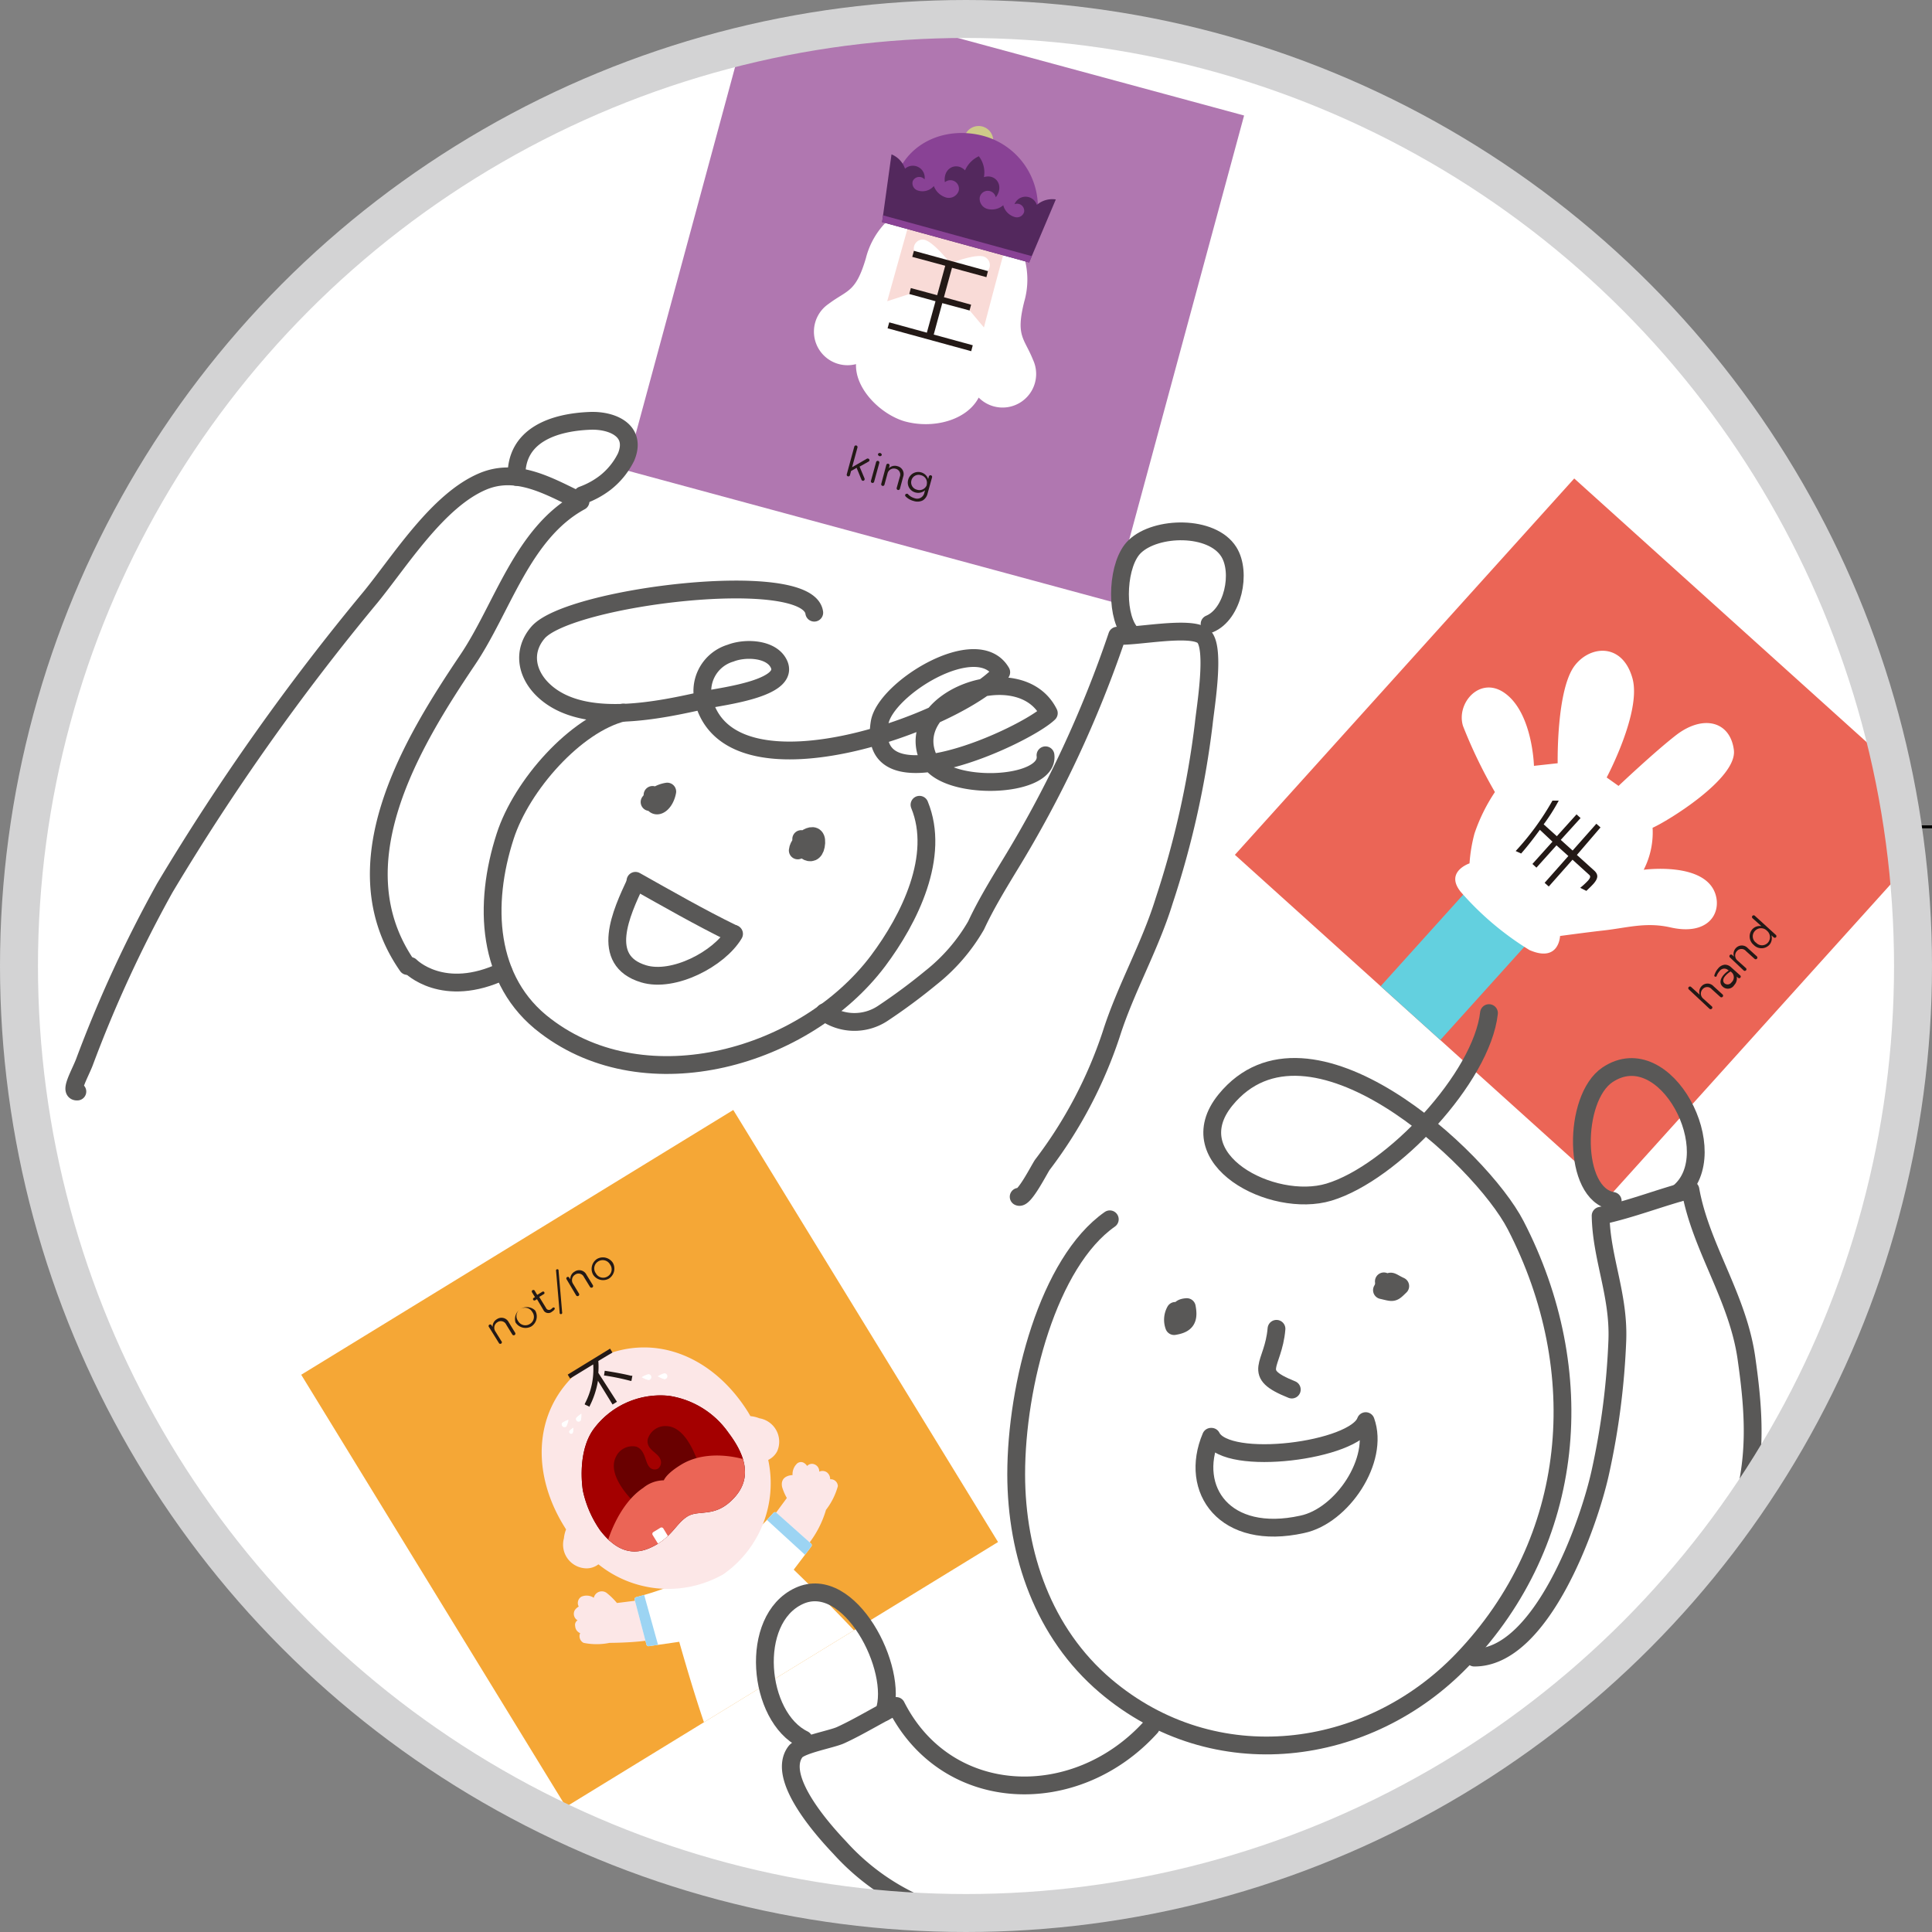 <svg id="圖層_1" data-name="圖層 1" xmlns="http://www.w3.org/2000/svg" xmlns:xlink="http://www.w3.org/1999/xlink" viewBox="0 0 162.84 162.84"><rect x="0" y="0" width="162.84" height="162.84" fill="#808080" stroke="none"/><defs><clipPath id="clip-path"><circle cx="81.42" cy="81.42" r="79.82" style="fill:none"/></clipPath><clipPath id="clip-path-2"><rect x="112.89" y="49.13" width="42.71" height="42.71" transform="translate(-8 122.99) rotate(-47.96)" style="fill:none"/></clipPath><clipPath id="clip-path-3"><rect x="33.4" y="101.57" width="42.71" height="42.71" transform="translate(-56.16 46.72) rotate(-31.5)" style="fill:none"/></clipPath><clipPath id="clip-path-4"><path d="M66.9,132.3s4.79,4.61,6.52,6.74L60.09,147.2c-1.1-2.62-2.84-8.82-2.84-8.82l-2.57.37a.18.18,0,0,1-.19-.12l-1-3.81a.17.17,0,0,1,.12-.2,25.91,25.91,0,0,0,3.6-1.22h0A8.17,8.17,0,0,0,62.68,130h0a28.2,28.2,0,0,0,2.52-2.5.18.18,0,0,1,.24,0l2.94,2.62a.18.18,0,0,1,0,.23Z" style="fill:#fff"/></clipPath><clipPath id="clip-path-5"><path d="M49.13,125.65s-.57-3.25.95-5.26a7,7,0,0,1,6.32-2.74,7.48,7.48,0,0,1,5,3.11c1.19,1.58,2.16,3.61.53,5.43s-3,1-4,1.63-1.34,1.85-3.15,2.65-3.15-.13-4.2-1.49A9.21,9.21,0,0,1,49.13,125.65Z" style="fill:#690000;clip-rule:evenodd"/></clipPath><clipPath id="clip-path-6"><path d="M51.21,129.94s.87-3.12,3-4.53a2.77,2.77,0,0,1,1.74-.64c.06-.12.28-.6,1.46-1.32,2.36-1.44,5.39-.42,5.39-.42l.94,1.5c0,.37-.06.7-.1.94-.17,1.08-2.93,3-7.84,5.64a7,7,0,0,1-3.5,1Z" style="fill:#eb6556"/></clipPath><clipPath id="clip-path-7"><rect x="57.91" y="3.1" width="42.71" height="42.71" transform="matrix(0.26, -0.96, 0.96, 0.26, 34.72, 94.42)" style="fill:none"/></clipPath><clipPath id="clip-path-8"><path d="M82.5,13.17a2.2,2.2,0,0,1,.43,1.76c1-.31,1.74.73,1,1.7a.69.69,0,0,0-1.35,0,.89.89,0,0,0,.74,1,1.47,1.47,0,0,0,1.24-.33,1.4,1.4,0,0,0,1,1,.63.63,0,0,0,.76-.44.6.6,0,0,0-.81-.65,1,1,0,0,1,1.88.06,2,2,0,0,1,1.6-.46l-2.25,5.31-12.39-3.4.79-5.71a2,2,0,0,1,1.14,1.21,1,1,0,0,1,1.65.9.6.6,0,0,0-1,.15.64.64,0,0,0,.41.78,1.26,1.26,0,0,0,1.37-.37,1.57,1.57,0,0,0,.9.92.88.88,0,0,0,1.19-.5.72.72,0,0,0-1.16-.74c-.17-1.23,1-1.73,1.7-1A2.34,2.34,0,0,1,82.5,13.17Z" style="fill:#53285d"/></clipPath></defs><title>play-tile-01</title><line x1="4.75" y1="69.69" x2="971.98" y2="69.69" style="fill:none;stroke:#010100;stroke-miterlimit:10;stroke-width:0.25px"/><circle cx="81.42" cy="81.42" r="79.82" style="fill:#fff"/><g style="clip-path:url(#clip-path)"><g style="clip-path:url(#clip-path-2)"><rect x="110.75" y="46.99" width="46.98" height="46.98" transform="translate(-8 122.98) rotate(-47.96)" style="fill:#eb6556"/><rect x="114.77" y="77.56" width="16.23" height="6.77" transform="translate(-19.52 118.01) rotate(-47.96)" style="fill:#63d0df"/><path d="M123.86,72.77s-2.1.7-.75,2.39a25,25,0,0,0,5.81,4.92c2.5,1.08,2.57-1.19,2.57-1.19s2.43-.33,3.71-.47c2-.23,3.55-.72,5.61-.25,3.11.7,4.26-1.13,3.8-2.73-.82-2.85-6.07-2.13-6.07-2.13a6.9,6.9,0,0,0,.75-3.54c1.21-.53,7.16-4.15,6.85-6.56s-2.56-3-4.83-1.28c-1.84,1.42-4.89,4.31-4.89,4.31l-1-.71s2.94-5.51,2.18-8.33c-.82-3-3.51-2.84-4.85-1.13-1.58,2-1.46,8.26-1.46,8.26l-2,.22s-.11-4.42-2.43-6.11c-2.09-1.53-4.15.81-3.55,2.75A40.88,40.88,0,0,0,126,66.76a14.75,14.75,0,0,0-1.72,3.49A13.07,13.07,0,0,0,123.86,72.77Z" style="fill:#fff;fill-rule:evenodd"/><path d="M132.91,72.06l1.45,1.31c.4.36.33.69-.07,1.14-.22.24-.4.4-.58.58l-.52-.26a6.41,6.41,0,0,0,.66-.61c.17-.2.25-.35.09-.49l-1.4-1.27-2,2.26-.35-.31,2-2.26-1-.9-1.69,1.88-.34-.31,1.69-1.88-1.06-1c-.5.68-1,1.34-1.58,2l-.46-.21a22.5,22.5,0,0,0,3.1-4.25l.53,0a16.31,16.31,0,0,1-1.27,2l1.11,1,1.66-1.84.34.31-1.67,1.84,1,.9,2-2.26.35.31Z" style="fill:#231916"/><path d="M142.34,83.39a.14.14,0,0,1,0-.2.14.14,0,0,1,.2,0l.72.65a.71.71,0,0,1,.16-.72.68.68,0,0,1,1,0l.77.7a.14.14,0,0,1,0,.2.14.14,0,0,1-.2,0l-.72-.65a.5.5,0,0,0-.76,0,.55.55,0,0,0,.06.81l.71.64a.13.13,0,0,1,0,.2.14.14,0,0,1-.2,0Z" style="fill:#231916"/><path d="M145.2,83.16h0c-.29-.26-.23-.64.09-1a2,2,0,0,1,.44-.37l-.05,0a.48.48,0,0,0-.75.07,1.16,1.16,0,0,0-.25.43l0,0a.12.12,0,0,1-.17,0,.13.13,0,0,1,0-.13,1.47,1.47,0,0,1,.31-.54.83.83,0,0,1,.56-.31.75.75,0,0,1,.53.22l.76.68a.13.13,0,0,1-.17.21l-.12-.11a.82.82,0,0,1-.21.72A.63.63,0,0,1,145.2,83.16ZM146,82l-.13-.12a1.87,1.87,0,0,0-.43.35c-.24.26-.25.51-.08.66h0a.41.41,0,0,0,.59-.1A.57.57,0,0,0,146,82Z" style="fill:#231916"/><path d="M145.81,80.7a.14.14,0,1,1,.19-.21l.15.14a.71.71,0,0,1,.16-.72.68.68,0,0,1,1,0l.77.7a.14.14,0,0,1,0,.2.14.14,0,0,1-.2,0l-.72-.65a.5.5,0,0,0-.76,0,.55.55,0,0,0,.06.81l.7.63a.13.13,0,0,1,0,.19.14.14,0,0,1-.2,0Z" style="fill:#231916"/><path d="M149.69,78.81a.14.14,0,0,1,0,.19.14.14,0,0,1-.2,0l-.19-.17a.84.84,0,0,1-.17.81.91.91,0,0,1-1.32,0h0a.92.92,0,0,1-.12-1.31.84.84,0,0,1,.77-.27l-.75-.67a.14.14,0,0,1,0-.2.14.14,0,0,1,.2,0Zm-1.68.64h0a.67.67,0,0,0,1,0,.7.7,0,0,0-.08-1h0a.69.69,0,0,0-1,0A.66.66,0,0,0,148,79.45Z" style="fill:#231916"/></g><g style="clip-path:url(#clip-path-3)"><rect x="31.26" y="99.44" width="46.98" height="46.98" transform="translate(-56.16 46.72) rotate(-31.5)" style="fill:#f5a736"/><path d="M54,134.86l-2,.25a5.91,5.91,0,0,0-.83-.82.69.69,0,0,0-1.12.38,1.1,1.1,0,0,0-1.05-.09.62.62,0,0,0-.22.83s-.35.19-.4.48a.63.63,0,0,0,.3.68.45.45,0,0,0-.2.49.67.67,0,0,0,.42.59.63.63,0,0,0,.29.82,5.51,5.51,0,0,0,2.19,0s1.76,0,3.12-.19c.64-.08.78-.12.78-.12Z" style="fill:#fce7e7;fill-rule:evenodd"/><path d="M65.22,127.75l1.1-1.49a4.41,4.41,0,0,1-.4-.93c-.2-1,.88-1,.88-1a1.24,1.24,0,0,1,.41-1c.48-.32.82.23.82.23a.55.55,0,0,1,.61-.14.63.63,0,0,1,.41.62.65.65,0,0,1,.65.06.72.72,0,0,1,.27.58.6.6,0,0,1,.65.58,5.79,5.79,0,0,1-1,2,8.56,8.56,0,0,1-1.58,3Z" style="fill:#fce7e7;fill-rule:evenodd"/><path d="M66.9,132.3s4.79,4.61,6.52,6.74L60.09,147.2c-1.1-2.62-2.84-8.82-2.84-8.82l-2.57.37a.18.18,0,0,1-.19-.12l-1-3.81a.17.17,0,0,1,.12-.2,25.91,25.91,0,0,0,3.6-1.22h0A8.17,8.17,0,0,0,62.68,130h0a28.2,28.2,0,0,0,2.52-2.5.18.18,0,0,1,.24,0l2.94,2.62a.18.18,0,0,1,0,.23Z" style="fill:#fff"/><g style="clip-path:url(#clip-path-4)"><polygon points="64.11 127.62 65 126.64 69.43 130.71 68.54 131.68 64.11 127.62 64.11 127.62" style="fill:#9cd4f3"/><polygon points="52.91 134.37 54.18 134.02 55.79 139.81 54.51 140.16 52.91 134.37 52.91 134.37" style="fill:#9cd4f3"/></g><path d="M64,119.54a2.65,2.65,0,0,0-.75-.18l-.18-.31c-3-4.82-8.15-6.92-13-4.42h0l-.29.18,0,0,0,0h0c-4.7,3.14-5.28,8.86-2.26,13.79l.19.31a2.75,2.75,0,0,0-.18.75,2,2,0,0,0,1.91,2.53,1.65,1.65,0,0,0,1-.34,9.38,9.38,0,0,0,10.23,1l.1-.05.09-.05.09-.05.09-.06a9.37,9.37,0,0,0,3.71-9.59,1.65,1.65,0,0,0,.76-.74A2,2,0,0,0,64,119.54Z" style="fill:#fce7e7"/><path d="M49.13,125.65s-.57-3.25.95-5.26a7,7,0,0,1,6.32-2.74,7.48,7.48,0,0,1,5,3.11c1.19,1.58,2.16,3.61.53,5.43s-3,1-4,1.63-1.34,1.85-3.15,2.65-3.15-.13-4.2-1.49A9.21,9.21,0,0,1,49.13,125.65Z" style="fill:#690000;fill-rule:evenodd"/><g style="clip-path:url(#clip-path-5)"><path d="M51.61,118l2.84-1.74,6.09,1.24,1.86,3.06.68,2.87-.26,0-.15-.25a7.73,7.73,0,0,0-3.91-.12c-.37-1-1.2-2.81-2.58-2.86a1.54,1.54,0,0,0-1.59,1.13c-.12.8.71,1.05,1,1.53s0,.8-.09.9a.58.58,0,0,1-.78-.13c-.36-.41-.33-1.44-1.1-1.7a1.54,1.54,0,0,0-1.73.91c-.59,1.26.65,2.83,1.4,3.62a10.21,10.21,0,0,0-1.87,3.46l.22.45,0,.07-2.25-1.9-1.42-2.29.16-6.11Z" style="fill:#a40000"/><path d="M51.21,129.94s.87-3.12,3-4.53a2.77,2.77,0,0,1,1.74-.64c.06-.12.28-.6,1.46-1.32,2.36-1.44,5.39-.42,5.39-.42l.94,1.5c0,.37-.06.7-.1.94-.17,1.08-2.93,3-7.84,5.64a7,7,0,0,1-3.5,1Z" style="fill:#eb6556"/><g style="clip-path:url(#clip-path-6)"><path d="M56.58,129.93l-.67-1.1a.18.18,0,0,0-.25-.06l-.59.36a.18.18,0,0,0-.06.25l.67,1.09a.18.18,0,0,0,.25.06l.58-.36A.18.18,0,0,0,56.58,129.93Z" style="fill:#fff;fill-rule:evenodd"/></g></g><path d="M50.43,114.71a6.25,6.25,0,0,1,0,1L52,118.15l-.37.23-1.23-2a7.35,7.35,0,0,1-.7,2.13l0,.06-.41-.19,0-.06A6.21,6.21,0,0,0,50,115l-1.95,1.19-.2-.33,3.57-2.19.2.33Z" style="fill:#231916"/><path d="M53.3,115.95l-.08.44-.07,0a20.26,20.26,0,0,0-2.17-.45h-.07l.06-.4H51c.81.12,1.69.29,2.2.42Z" style="fill:#231916"/><path d="M54.08,116.08a2.26,2.26,0,0,1,.57-.26.25.25,0,0,1,.25.25.25.25,0,0,1-.25.25A2.29,2.29,0,0,1,54.08,116.08Z" style="fill:#fff;fill-rule:evenodd"/><path d="M55.43,116a2.33,2.33,0,0,1,.57-.25.25.25,0,0,1,0,.5A2.27,2.27,0,0,1,55.43,116Z" style="fill:#fff;fill-rule:evenodd"/><path d="M49,119.15a2,2,0,0,0-.43.35.22.22,0,0,0,.09.3.22.22,0,0,0,.3-.09A2,2,0,0,0,49,119.15Z" style="fill:#fff;fill-rule:evenodd"/><path d="M48.33,120.33a1.66,1.66,0,0,0-.34.27.17.17,0,0,0,.07.23.17.17,0,0,0,.23-.07A1.55,1.55,0,0,0,48.33,120.33Z" style="fill:#fff;fill-rule:evenodd"/><path d="M47.92,119.66a2.26,2.26,0,0,0-.54.26.24.24,0,0,0,.36.31A2.22,2.22,0,0,0,47.92,119.66Z" style="fill:#fff;fill-rule:evenodd"/><path d="M41.22,111.86a.14.14,0,0,1,0-.19.14.14,0,0,1,.19,0l.11.17a.71.71,0,0,1,.36-.65.68.68,0,0,1,1,.26l.54.88a.14.14,0,1,1-.24.15l-.51-.83a.5.5,0,0,0-.74-.21.55.55,0,0,0-.17.79l.5.81a.13.13,0,0,1,0,.19.14.14,0,0,1-.19,0Z" style="fill:#231916"/><path d="M43.45,111.46h0a1,1,0,0,1,1.66-1h0a1,1,0,0,1-.33,1.34A1,1,0,0,1,43.45,111.46Zm1.42-.87h0a.71.71,0,0,0-1-.26.69.69,0,0,0-.21,1h0a.7.7,0,0,0,1,.26A.69.69,0,0,0,44.87,110.59Z" style="fill:#231916"/><path d="M45.85,110.5l-.59-1-.13.08a.13.13,0,0,1-.17,0,.12.12,0,0,1,0-.17l.13-.08-.23-.38a.14.14,0,0,1,0-.19.15.15,0,0,1,.19,0l.23.38.41-.25a.13.13,0,0,1,.17,0,.13.13,0,0,1,0,.17l-.41.25.57.93a.27.27,0,0,0,.43.1.76.76,0,0,0,.13-.11.12.12,0,0,1,.16,0,.12.12,0,0,1,0,.13.69.69,0,0,1-.21.19A.47.47,0,0,1,45.85,110.5Z" style="fill:#231916"/><path d="M47.17,110.63l-.3-3.5a.11.11,0,0,1,.21-.08.14.14,0,0,1,0,.06l.3,3.5a.11.11,0,0,1-.21.08A.15.15,0,0,1,47.17,110.63Z" style="fill:#231916"/><path d="M47.77,107.85a.14.14,0,0,1,0-.19.14.14,0,0,1,.19,0l.11.17a.7.7,0,0,1,.36-.65.68.68,0,0,1,1,.26l.54.88a.14.14,0,1,1-.24.15l-.51-.83a.5.5,0,0,0-.74-.21.55.55,0,0,0-.17.79l.49.81a.14.14,0,1,1-.24.15Z" style="fill:#231916"/><path d="M50,107.45h0a1,1,0,0,1,.32-1.34,1,1,0,0,1,1.33.32h0a1,1,0,0,1-.33,1.34A1,1,0,0,1,50,107.45Zm1.42-.87h0a.71.71,0,0,0-1-.26.69.69,0,0,0-.2,1h0a.7.7,0,0,0,1,.26A.69.69,0,0,0,51.42,106.58Z" style="fill:#231916"/></g><path d="M68.63,51.64C68.1,47.82,48,50.27,45.35,53.31c-1.4,1.63-.95,3.63.6,5,3.32,2.94,9.66,1.54,13.45.69,1.37-.31,7.71-1,6.1-3.29-.77-1.07-2.77-1.11-3.92-.66a3.33,3.33,0,0,0-2.19,4.31c2.67,8.27,21.41,1.43,25-2.7-2-3.45-9.77,1.37-10.25,4.24C72.92,68.28,86.46,62,88.4,60.11,86,55.25,76,58.92,78.25,63.92c1.29,2.84,10.23,2.54,9.87-.26" style="fill:none;stroke:#595857;stroke-linecap:round;stroke-linejoin:round;stroke-width:1.5px"/><path d="M52.52,60.06c-4,1-8.55,6.11-9.94,10.42-1.85,5.7-1.61,12.23,3.41,16C54.54,93,67.88,89.12,74,81c2.67-3.56,5.28-8.84,3.5-13.17" style="fill:none;stroke:#595857;stroke-linecap:round;stroke-linejoin:round;stroke-width:1.5px"/><path d="M54.75,67.6a2.35,2.35,0,0,1,1.49-.88C56,68,54.89,68.42,55,67" style="fill:none;stroke:#595857;stroke-linecap:round;stroke-linejoin:round;stroke-width:1.5px"/><path d="M67.24,71.68c.08-.82,1.63-1.89,1.56-.65-.09,1.48-1.38.67-1.27-.31" style="fill:none;stroke:#595857;stroke-linecap:round;stroke-linejoin:round;stroke-width:1.5px"/><path d="M53.55,74.41c-1.17,2.51-3.06,6.54.7,7.67,2.51.76,6.37-1.26,7.62-3.37" style="fill:none;stroke:#595857;stroke-linecap:round;stroke-linejoin:round;stroke-width:1.5px"/><path d="M85.86,100.87c.45.24,1.74-2.33,2-2.7a37.7,37.7,0,0,0,5.8-11c1.2-3.8,3.27-7.37,4.46-11.24A76.72,76.72,0,0,0,101.46,61c.13-1.32,1-6.38,0-7.35s-5.86.08-7.3-.07A95.83,95.83,0,0,1,85.06,73c-1,1.65-2,3.3-2.79,5a15.49,15.49,0,0,1-3.81,4.41,49,49,0,0,1-4.05,3,4.32,4.32,0,0,1-4.92-.09" style="fill:none;stroke:#595857;stroke-linecap:round;stroke-linejoin:round;stroke-width:1.5px"/><path d="M6.52,92c-.7.06.21-1.48.59-2.46a107.33,107.33,0,0,1,6.78-14.7A195.23,195.23,0,0,1,31.25,50.31c2.51-3.08,5.66-8.15,9.46-9.74,2.88-1.2,5.59.43,8.22,1.69-4.91,2.67-6.57,9-9.52,13.36-4.71,7-11,17.29-5.07,25.8" style="fill:none;stroke:#595857;stroke-linecap:round;stroke-linejoin:round;stroke-width:1.5px"/><path d="M125.5,85.39c-.61,5.42-8.14,13.48-13.49,15.09-4.77,1.43-12.79-2.77-8.72-7.77,7-8.57,21.51,4.84,24.46,10.56,6.34,12.28,5.18,26.56-4.5,36.64-7.94,8.27-20.88,10-30.09,2.17-5.21-4.44-7.5-11.06-7.51-17.81,0-7.55,2.72-17.88,7.89-21.5" style="fill:none;stroke:#595857;stroke-linecap:round;stroke-linejoin:round;stroke-width:1.5px"/><path d="M99.06,110.49a1.54,1.54,0,0,0-.1,1.28c1-.16,1.27-.55,1.07-1.6-.84.06-.48.48-.63,1.08" style="fill:none;stroke:#595857;stroke-linecap:round;stroke-linejoin:round;stroke-width:1.5px"/><path d="M116.64,108a1.09,1.09,0,0,1-.16.74c1,.23.89.29,1.54-.34-.94-.43-.81-.7-1.27.35.3.12.53-.26.46-.27" style="fill:none;stroke:#595857;stroke-linecap:round;stroke-linejoin:round;stroke-width:1.5px"/><path d="M107.59,112c-.27,3.19-2.24,3.7,1.29,5.12" style="fill:none;stroke:#595857;stroke-linecap:round;stroke-linejoin:round;stroke-width:1.5px"/><path d="M102.11,121.1c1.29,2.58,12.11,1.19,13-1.32,1.18,3.28-2,8-5.35,8.7-6.54,1.45-9.58-2.93-7.69-7.38" style="fill:none;stroke:#595857;stroke-linecap:round;stroke-linejoin:round;stroke-width:1.5px"/><path d="M97,145.57c-6.33,7-17.2,6.63-21.46-1.78-1.45.7-3.13,1.75-4.69,2.46-.77.35-3.36.8-3.81,1.4-1.61,2.16,2.24,6.5,3.72,8.06A19.55,19.55,0,0,0,78.58,161c3,1,12.23,1.89,14.26-1.3-2.3,1.52-2.92,7.44-2.92,10a89.13,89.13,0,0,0,.49,12.44c7.05-2.5,14.19-4.08,21.38-6.28,9.43-2.89,19.2-5.12,28.51-8.33-2.18-2.83-2.25-4.84-2.77-8.16-.7-4.53-3-8.28-5.2-12.26,7.24-2.5,12.25-12.84,14.3-19.39,1.44-4.59,1.27-8.34.57-13.24-.73-5.16-3.86-9.35-4.72-14.2-2.36.59-5,1.65-7.57,2.19.06,3.54,1.54,6.63,1.41,10.45a62.89,62.89,0,0,1-1.44,11.19c-1,4.54-5,15.63-10.62,15.6" style="fill:none;stroke:#595857;stroke-linecap:round;stroke-linejoin:round;stroke-width:1.5px"/><path d="M67.74,146.61c-3.89-1.88-4.66-10.11-.4-12.09s8.46,6.17,7.18,9.79" style="fill:none;stroke:#595857;stroke-linecap:round;stroke-linejoin:round;stroke-width:1.5px"/><path d="M135.93,101.22c-3.42-.56-3.36-8.68-.44-10.63,4.9-3.28,10,6.65,6,9.93" style="fill:none;stroke:#595857;stroke-linecap:round;stroke-linejoin:round;stroke-width:1.5px"/><g style="clip-path:url(#clip-path-7)"><rect x="55.77" y="0.96" width="46.98" height="46.98" transform="translate(34.72 94.43) rotate(-74.67)" style="fill:#b077b0"/><circle cx="82.9" cy="11.53" r="1.24" transform="matrix(0.26, -0.96, 0.96, 0.26, 49.86, 88.44)" style="fill:#ceca89"/><rect x="73.68" y="19.8" width="12.04" height="9.6" transform="matrix(0.26, -0.96, 0.96, 0.26, 34.9, 94.95)" style="fill:#f9dbd7"/><path d="M87.27,19.06c0,.09,0,.2-.06.29l-12-3.3.07-.27c.77-3.68,4.33-5.23,7.66-4.31A6.22,6.22,0,0,1,87.27,19.06Z" style="fill:#894295"/><path d="M76.84,24.72l2.3.57.09,0,2.3.64,1.4,1.67s1.15-4.42,1.73-6.47l1.67.58a6.71,6.71,0,0,1,0,3.71c-.74,2.94,0,3.06.74,4.91a2.83,2.83,0,0,1-4.58,3.18c-1,1.92-3.84,2.67-6.25,2-2-.59-4.17-2.71-4.09-4.82a2.83,2.83,0,0,1-2.32-5.07c1.61-1.21,2.29-.94,3.15-3.85a6.67,6.67,0,0,1,1.86-3.2l1.75.36C76,21,74.78,25.39,74.78,25.39Z" style="fill:#fff"/><path d="M82.5,13.17a2.2,2.2,0,0,1,.43,1.76c1-.31,1.74.73,1,1.7a.69.69,0,0,0-1.35,0,.89.89,0,0,0,.74,1,1.47,1.47,0,0,0,1.24-.33,1.4,1.4,0,0,0,1,1,.63.63,0,0,0,.76-.44.6.6,0,0,0-.81-.65,1,1,0,0,1,1.88.06,2,2,0,0,1,1.6-.46l-2.25,5.31-12.39-3.4.79-5.71a2,2,0,0,1,1.14,1.21,1,1,0,0,1,1.65.9.6.6,0,0,0-1,.15.64.64,0,0,0,.41.78,1.26,1.26,0,0,0,1.37-.37,1.57,1.57,0,0,0,.9.92.88.88,0,0,0,1.19-.5.72.72,0,0,0-1.16-.74c-.17-1.23,1-1.73,1.7-1A2.34,2.34,0,0,1,82.5,13.17Z" style="fill:#53285d"/><g style="clip-path:url(#clip-path-8)"><polygon points="73.55 17.91 87.95 21.86 87.55 23.34 73.15 19.39 73.55 17.91 73.55 17.91" style="fill:#894295"/></g><path d="M80.12,22.18h0l-.05.19-2.63-.74a.76.76,0,0,1,.32-1.44C78.58,20.19,80.06,22.19,80.12,22.18Z" style="fill:#fff;fill-rule:evenodd"/><path d="M80,22.19a.83.83,0,0,1,.05.12L80,22.19l-.05.19,2.64.72a.76.76,0,0,0,.45-1.42C82.38,21.27,80.09,22.23,80,22.19Z" style="fill:#fff;fill-rule:evenodd"/><polygon points="74.81 27.67 74.95 27.17 78.12 28.04 78.85 25.39 76.64 24.78 76.77 24.28 78.99 24.88 79.67 22.4 76.89 21.65 77.03 21.14 83.27 22.85 83.14 23.36 80.24 22.57 79.56 25.05 81.85 25.68 81.72 26.17 79.42 25.55 78.7 28.2 81.99 29.1 81.86 29.6 74.81 27.67" style="fill:#231916"/><path d="M72,37.66a.14.14,0,1,1,.27.07l-.45,1.65,1.25-.72a.13.13,0,0,1,.12,0,.13.13,0,0,1,.09.16.15.15,0,0,1-.08.09l-.75.42.42,1a.15.15,0,0,1,0,.1.13.13,0,0,1-.16.09.13.13,0,0,1-.1-.09l-.41-1-.47.27-.09.35a.14.14,0,0,1-.17.1.14.14,0,0,1-.1-.17Z" style="fill:#231916"/><path d="M74,38.27a.17.17,0,0,1,.32.09v0a.17.17,0,0,1-.32-.09Zm-.16.69a.14.14,0,1,1,.27.07l-.43,1.56a.14.14,0,1,1-.27-.07Z" style="fill:#231916"/><path d="M74.7,39.2a.14.14,0,1,1,.27.07l-.05.2a.7.7,0,0,1,.71-.18.68.68,0,0,1,.49.91l-.27,1a.14.14,0,1,1-.27-.08l.26-.93a.5.5,0,0,0-.35-.68.55.55,0,0,0-.69.42l-.25.91a.14.14,0,1,1-.27-.07Z" style="fill:#231916"/><path d="M76.33,41.84a.13.13,0,0,1,.12-.22.1.1,0,0,1,.05,0,1.19,1.19,0,0,0,.58.37.62.62,0,0,0,.83-.46l.06-.21a.88.88,0,0,1-.81.19.86.86,0,0,1-.61-1.08h0a.88.88,0,0,1,1.68-.06l.06-.21a.14.14,0,0,1,.17-.1.14.14,0,0,1,.1.17l-.38,1.37a.91.91,0,0,1-.41.58,1,1,0,0,1-.75.05A1.47,1.47,0,0,1,76.33,41.84Zm1.78-1h0a.65.65,0,0,0-.5-.79.62.62,0,0,0-.79.44h0a.63.63,0,0,0,.45.78A.66.66,0,0,0,78.11,40.89Z" style="fill:#231916"/></g><path d="M53.56,74.24c2.64,1.48,5.46,3.1,8.19,4.43.11.2-.1.15-.1.22" style="fill:none;stroke:#595857;stroke-linecap:round;stroke-linejoin:round;stroke-width:1.5px"/><path d="M34.59,81.42s2.74,2.84,7.83.42" style="fill:none;stroke:#595857;stroke-linecap:round;stroke-linejoin:round;stroke-width:1.5px"/><path d="M43.54,40.2c-.11-3.53,3.15-4.62,6.23-4.73,1.9-.06,3.92.86,3,3.05a6.25,6.25,0,0,1-1.75,2.16,7.15,7.15,0,0,1-1.94,1.06" style="fill:none;stroke:#595857;stroke-linecap:round;stroke-linejoin:round;stroke-width:1.5px"/><path d="M95.18,53.2c-1.2-1.61-1-5.75.47-7.14,1.79-1.72,6.49-1.82,7.92.45,1.09,1.73.36,5.26-1.62,6.08" style="fill:none;stroke:#595857;stroke-linecap:round;stroke-linejoin:round;stroke-width:1.5px"/></g><circle cx="81.42" cy="81.42" r="79.82" style="fill:none;stroke:#d3d3d4;stroke-miterlimit:10;stroke-width:3.2px"/></svg>